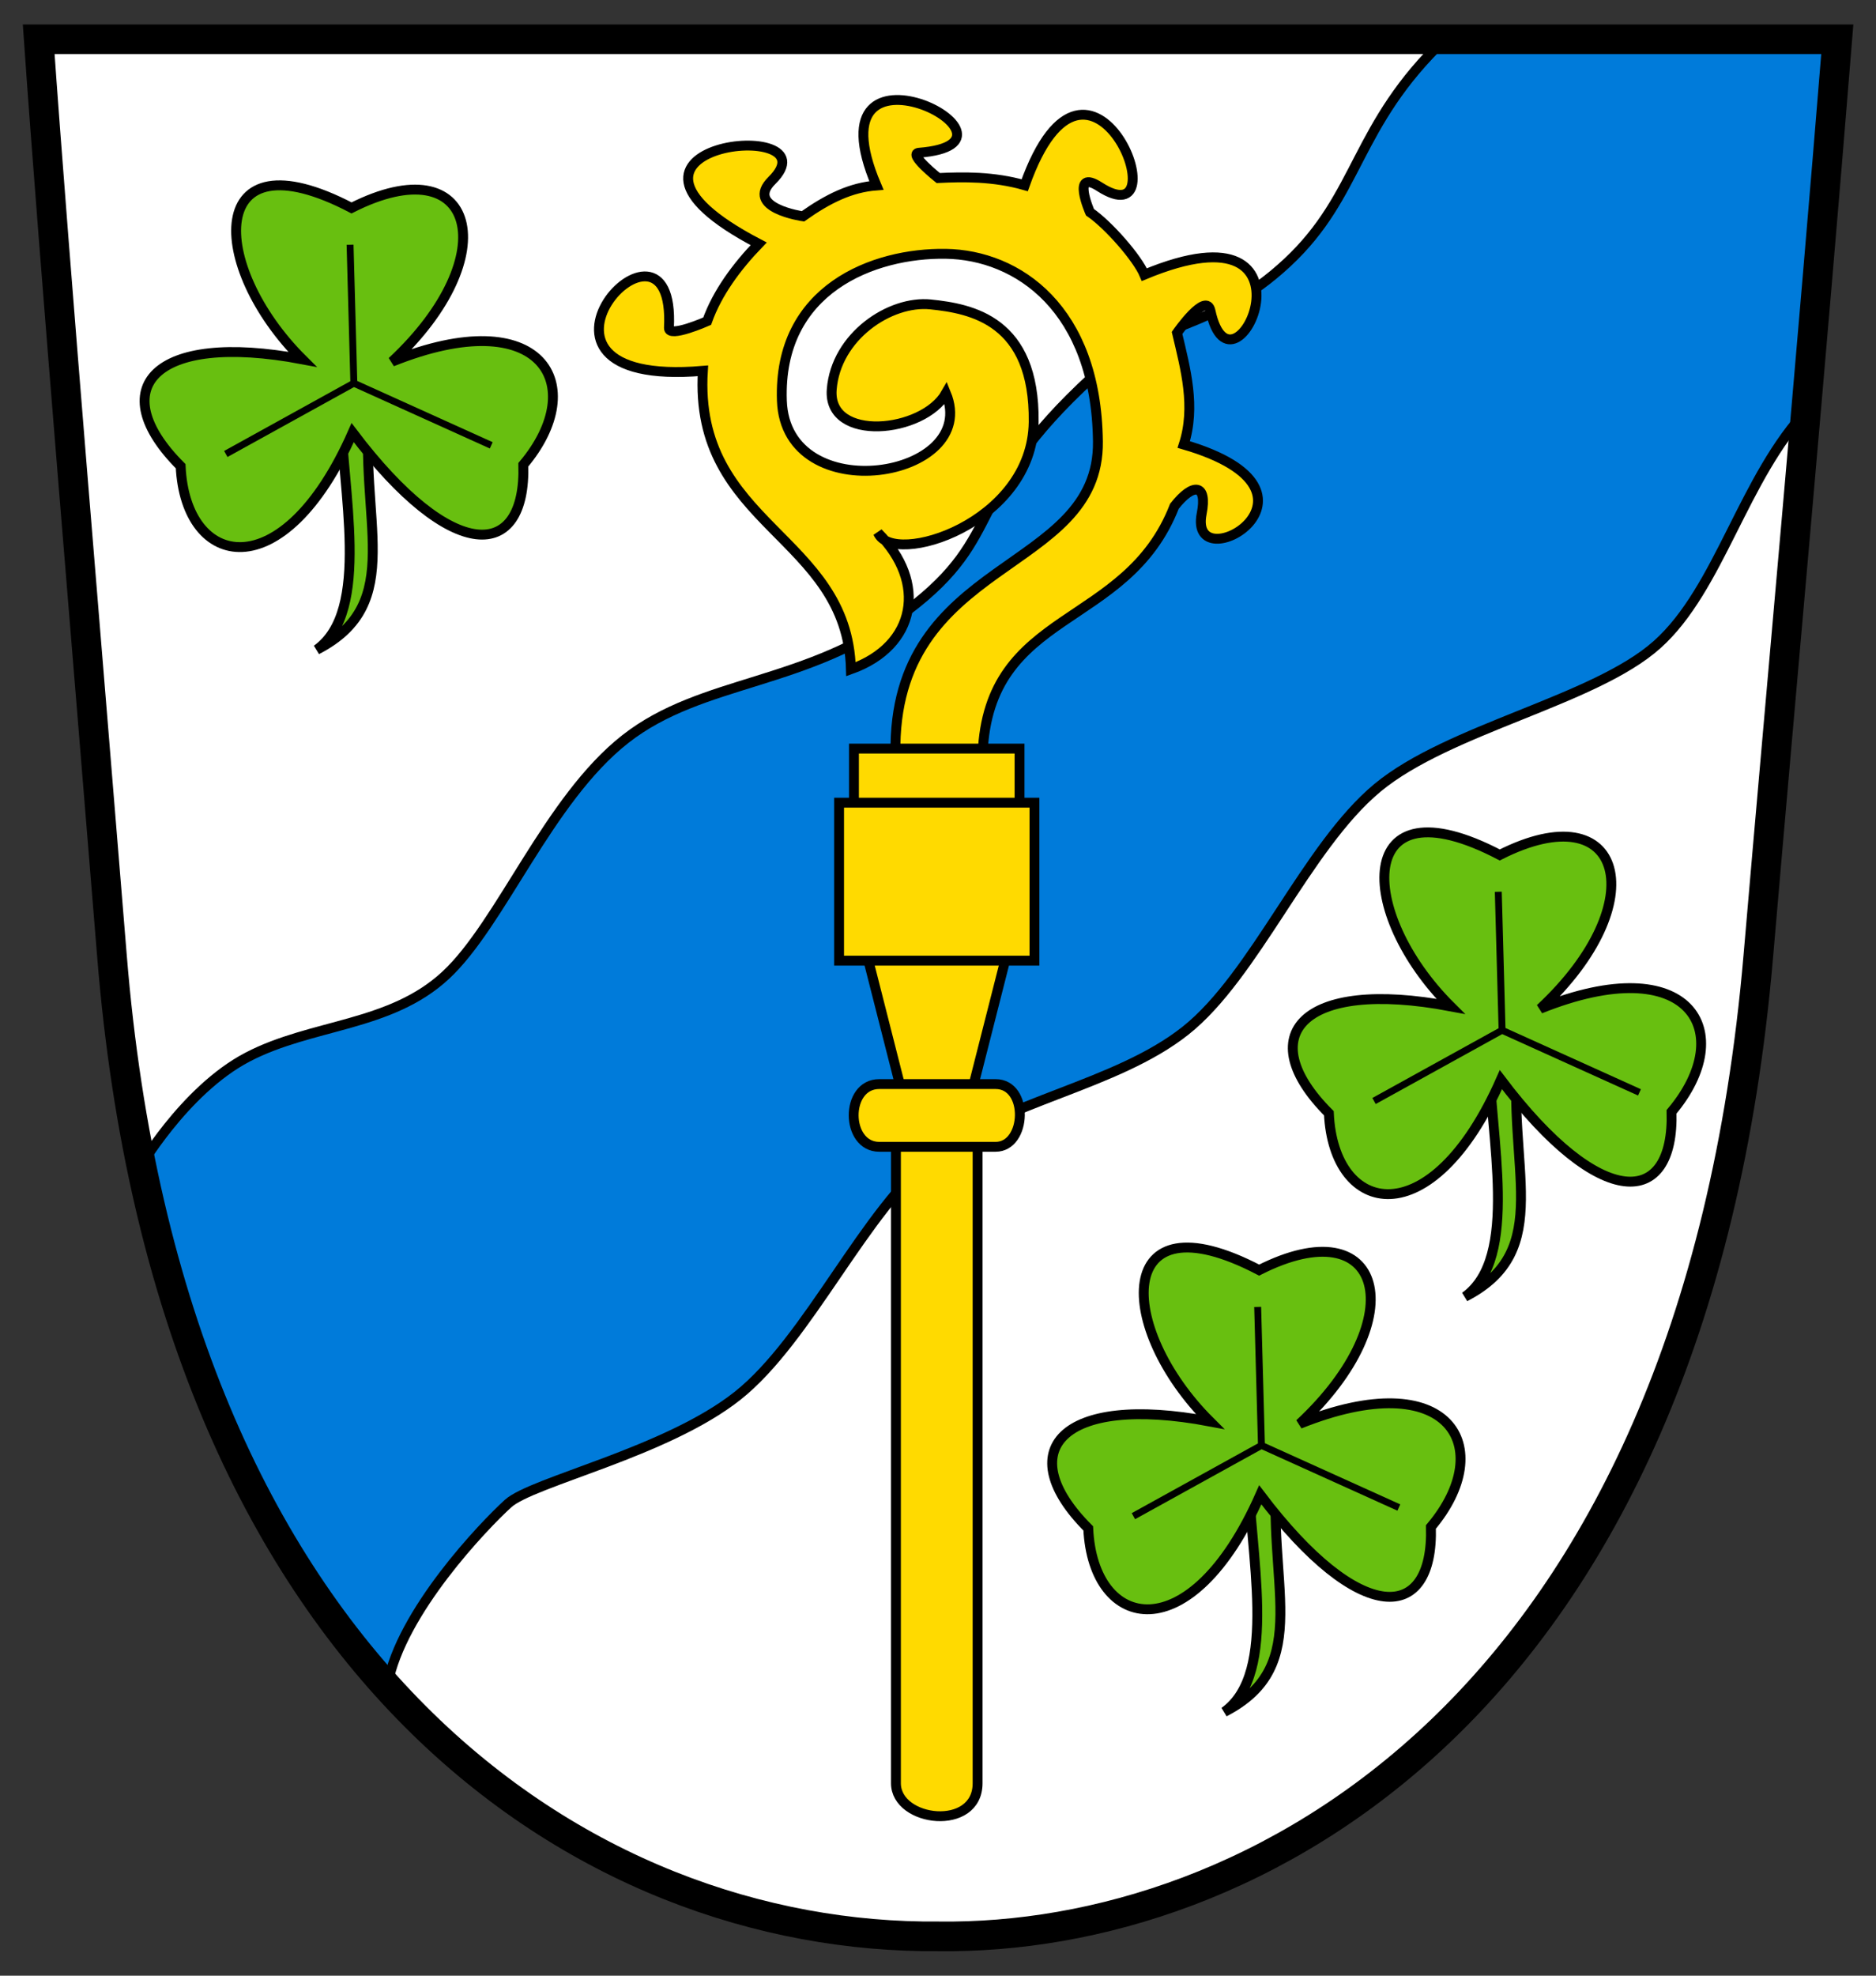 <?xml version="1.0" encoding="UTF-8" standalone="no"?>
<!-- Created with Inkscape (http://www.inkscape.org/) -->
<svg
   xmlns:dc="http://purl.org/dc/elements/1.1/"
   xmlns:cc="http://creativecommons.org/ns#"
   xmlns:rdf="http://www.w3.org/1999/02/22-rdf-syntax-ns#"
   xmlns:svg="http://www.w3.org/2000/svg"
   xmlns="http://www.w3.org/2000/svg"
   xmlns:sodipodi="http://sodipodi.sourceforge.net/DTD/sodipodi-0.dtd"
   xmlns:inkscape="http://www.inkscape.org/namespaces/inkscape"
   width="190"
   height="200"
   id="svg2"
   sodipodi:version="0.32"
   inkscape:version="0.46"
   version="1.0"
   sodipodi:docname="Wappen Unterjesingen.svg"
   inkscape:output_extension="org.inkscape.output.svg.inkscape">
  <rect width="100%" height="100%" fill="#333333" stroke="none"/>
  <defs
     id="defs4" />
  <sodipodi:namedview
     id="base"
     pagecolor="#ffffff"
     bordercolor="#666666"
     borderopacity="1.0"
     inkscape:pageopacity="0.0"
     inkscape:pageshadow="2"
     inkscape:zoom="0.98994949"
     inkscape:cx="98.88308"
     inkscape:cy="151.66759"
     inkscape:document-units="px"
     inkscape:current-layer="layer1"
     showgrid="false"
     inkscape:window-width="1920"
     inkscape:window-height="1150"
     inkscape:window-x="1272"
     inkscape:window-y="-8" />
  <g
     inkscape:label="Ebene 1"
     inkscape:groupmode="layer"
     id="layer1">
    <path
       sodipodi:nodetypes="ccccsc"
       id="path2391"
       d="M 3.919,3.978 L 186.081,3.978 C 183.382,37.356 180.477,68.831 178.087,96.71 C 171.551,173.339 126.383,196.421 95.102,196.017 C 59.456,196.355 17.212,169.407 11.338,96.752 C 9.103,69.108 5.47,26.19 3.919,3.978 z"
       style="fill:#ffffff;fill-opacity:1;fill-rule:evenodd;stroke:none;stroke-width:3;stroke-linecap:butt;stroke-linejoin:miter;stroke-miterlimit:4;stroke-dasharray:none;stroke-opacity:1" />
    <g
       id="g1372"
       transform="matrix(0.223,0,0,0.223,-117.909,-5.547)">
      <g
         style="fill-rule:evenodd"
         id="g2190"
         transform="matrix(3.249,0,0,3.195,-708.508,-52.195)">
        <g
           id="Layer_x0020_1"
           transform="translate(-57.864,0)">
        </g>
      </g>
    </g>
    <path
       style="fill:#007bda;fill-rule:evenodd;stroke:#000000;stroke-width:1px;stroke-linecap:butt;stroke-linejoin:miter;stroke-opacity:1;fill-opacity:1"
       d="M 13.929,118.56 C 13.929,118.56 18.589,110.39 25.09,107.002 C 31.591,103.614 39.505,103.948 45.131,98.732 C 50.756,93.517 55.509,80.948 63.335,74.815 C 71.161,68.682 81.697,69.502 91.897,61.799 C 102.097,54.097 97.386,50.321 110.646,38.153 C 117.009,32.314 122.733,33.703 130.376,26.583 C 137.771,19.694 137.14,12.732 146.347,3.954 L 186.28,4.03 L 183.153,41.375 C 176.532,48.3 174.178,59.592 167.823,65.259 C 161.469,70.927 146.707,73.769 139.496,79.761 C 132.285,85.754 127.101,98.769 120.062,104.34 C 113.024,109.912 101.76,111.439 94.663,116.933 C 87.567,122.427 81.912,135.588 74.688,141.306 C 67.463,147.023 53.909,149.98 51.458,152.207 C 49.007,154.433 40.595,163.196 39.255,170.527 C 24.216,155.126 19.326,134.752 13.929,118.56 z"
       id="path3190"
       sodipodi:nodetypes="cszzzssccczzzzzzcc" />
    <path
       style="fill:#ffda00;fill-opacity:1;fill-rule:evenodd;stroke:#000000;stroke-width:1px;stroke-linecap:butt;stroke-linejoin:miter;stroke-opacity:1"
       d="M 88.929,53.942 C 93.932,58.939 92.823,65.378 86.181,67.748 C 85.817,54.154 70.217,53.244 71.187,37.54 C 49.263,39.406 68.51,18.629 67.749,33.191 C 67.693,34.254 71.621,32.513 71.621,32.513 C 72.652,29.623 74.61,26.998 76.836,24.682 C 57.295,14.48 84.771,11.744 78.187,18.26 C 75.367,21.051 81.323,21.898 81.323,21.898 C 83.884,20.088 86.174,18.975 88.763,18.776 C 81.688,2.109 106.016,14.459 93.07,15.463 C 91.908,15.553 95.026,18.024 95.026,18.024 C 97.558,17.9 100.609,17.847 103.782,18.753 C 110.382,0.172 119.836,24.368 111.363,18.907 C 108.431,17.017 110.391,21.484 110.391,21.484 C 112.269,22.776 115.189,26.113 115.901,27.803 C 134.883,19.895 124.856,41.96 122.599,31.47 C 122.164,29.451 119.211,33.702 119.211,33.702 C 120.068,37.344 121.125,41.17 119.889,44.999 C 136.431,49.815 120.317,58.998 121.704,52.002 C 122.308,48.953 120.832,48.839 118.943,51.25 C 114.078,63.735 100.087,61.57 99.52,76.353 L 90.693,76.353 C 90.329,56.328 111.361,58.153 111.196,44.692 C 111.032,31.23 103.072,25.804 95.78,25.694 C 88.489,25.584 78.793,29.237 79.188,40.558 C 79.577,51.681 99.36,48.43 95.807,39.812 C 93.504,43.864 83.823,44.816 84.236,39.435 C 84.649,34.054 90.147,30.388 94.259,30.818 C 98.372,31.247 104.817,32.419 104.69,42.721 C 104.563,53.024 90.416,57.417 88.929,53.942 z"
       id="path3169"
       sodipodi:nodetypes="cccsccsccsccsccsccsccczzsczzzc" />
    <path
       style="fill:#ffda00;fill-opacity:1;fill-rule:evenodd;stroke:#000000;stroke-width:1px;stroke-linecap:butt;stroke-linejoin:miter;stroke-opacity:1"
       d="M 86.489,75.78 L 103.26,75.78 L 103.26,82.284 L 86.489,82.284 L 86.489,75.78 z"
       id="path3171"
       sodipodi:nodetypes="ccccc" />
    <path
       style="fill:#ffda00;fill-opacity:1;fill-rule:evenodd;stroke:#000000;stroke-width:1px;stroke-linecap:butt;stroke-linejoin:miter;stroke-opacity:1"
       d="M 87.474,95.369 L 91.474,111.092 L 98.276,111.092 L 102.276,95.369 L 87.474,95.369 z"
       id="path3175"
       sodipodi:nodetypes="ccccc" />
    <path
       style="fill:#ffda00;fill-opacity:1;fill-rule:evenodd;stroke:#000000;stroke-width:1px;stroke-linecap:butt;stroke-linejoin:miter;stroke-opacity:1"
       d="M 84.981,81.256 L 104.769,81.256 L 104.769,97.248 L 84.981,97.248 L 84.981,81.256 z"
       id="path3173"
       sodipodi:nodetypes="ccccc" />
    <path
       style="fill:#ffda00;fill-opacity:1;fill-rule:evenodd;stroke:#000000;stroke-width:1px;stroke-linecap:butt;stroke-linejoin:miter;stroke-opacity:1"
       d="M 90.74,114.445 L 90.74,180.52 C 90.74,184.475 99.01,185.441 99.01,180.52 L 99.01,114.445 L 90.74,114.445 z"
       id="path3179"
       sodipodi:nodetypes="ccccc" />
    <path
       style="fill:#ffda00;fill-opacity:1;fill-rule:evenodd;stroke:#000000;stroke-width:1px;stroke-linecap:butt;stroke-linejoin:miter;stroke-opacity:1"
       d="M 89.048,109.742 L 100.833,109.742 C 104.216,109.742 104.004,116.092 100.833,116.092 L 89.048,116.092 C 85.628,116.092 85.564,109.742 89.048,109.742 z"
       id="path3177"
       sodipodi:nodetypes="ccccc" />
    <g
       id="g3236"
       transform="translate(-1.994,-0.66)">
      <path
         sodipodi:nodetypes="cccc"
         id="path3183"
         d="M 36.484,41.846 C 36.636,50.441 39.593,62.473 34.074,66.433 C 43.257,61.712 38.224,53.274 39.46,41.288 L 36.484,41.846 z"
         style="fill:#68bf10;fill-opacity:1;fill-rule:evenodd;stroke:#000000;stroke-width:1px;stroke-linecap:butt;stroke-linejoin:miter;stroke-opacity:1" />
      <path
         sodipodi:nodetypes="ccccccc"
         id="path3181"
         d="M 32.613,37.032 C 23.126,27.582 22.782,13.97 37.598,21.708 C 50.149,15.358 53.277,26.483 41.702,37.27 C 56.893,31.175 61.798,39.631 54.996,47.708 C 55.286,57.458 47.81,57.814 37.713,44.456 C 30.681,60.379 20.763,58.286 20.29,47.854 C 12.484,40.048 17.458,34.17 32.613,37.032 z"
         style="fill:#68bf10;fill-opacity:1;fill-rule:evenodd;stroke:#000000;stroke-width:1px;stroke-linecap:butt;stroke-linejoin:miter;stroke-opacity:1" />
      <path
         sodipodi:nodetypes="ccccc"
         d="M 24.863,46.616 L 37.832,39.453 M 37.449,25.434 L 37.832,39.453 L 51.747,45.742"
         style="fill:none;fill-rule:evenodd;stroke:#000000;stroke-width:0.7;stroke-linecap:butt;stroke-linejoin:miter;stroke-miterlimit:4;stroke-dasharray:none;stroke-opacity:1"
         id="path3185" />
    </g>
    <g
       id="g3241"
       transform="translate(89.927,106.867)">
      <path
         sodipodi:nodetypes="cccc"
         id="path3243"
         d="M 36.484,41.846 C 36.636,50.441 39.593,62.473 34.074,66.433 C 43.257,61.712 38.224,53.274 39.46,41.288 L 36.484,41.846 z"
         style="fill:#68bf10;fill-opacity:1;fill-rule:evenodd;stroke:#000000;stroke-width:1px;stroke-linecap:butt;stroke-linejoin:miter;stroke-opacity:1" />
      <path
         sodipodi:nodetypes="ccccccc"
         id="path3245"
         d="M 32.613,37.032 C 23.126,27.582 22.782,13.97 37.598,21.708 C 50.149,15.358 53.277,26.483 41.702,37.27 C 56.893,31.175 61.798,39.631 54.996,47.708 C 55.286,57.458 47.81,57.814 37.713,44.456 C 30.681,60.379 20.763,58.286 20.29,47.854 C 12.484,40.048 17.458,34.17 32.613,37.032 z"
         style="fill:#68bf10;fill-opacity:1;fill-rule:evenodd;stroke:#000000;stroke-width:1px;stroke-linecap:butt;stroke-linejoin:miter;stroke-opacity:1" />
      <path
         sodipodi:nodetypes="ccccc"
         d="M 24.863,46.616 L 37.832,39.453 M 37.449,25.434 L 37.832,39.453 L 51.747,45.742"
         style="fill:none;fill-rule:evenodd;stroke:#000000;stroke-width:0.7;stroke-linecap:butt;stroke-linejoin:miter;stroke-miterlimit:4;stroke-dasharray:none;stroke-opacity:1"
         id="path3247" />
    </g>
    <g
       id="g3249"
       transform="translate(114.297,64.84)">
      <path
         sodipodi:nodetypes="cccc"
         id="path3251"
         d="M 36.484,41.846 C 36.636,50.441 39.593,62.473 34.074,66.433 C 43.257,61.712 38.224,53.274 39.46,41.288 L 36.484,41.846 z"
         style="fill:#68bf10;fill-opacity:1;fill-rule:evenodd;stroke:#000000;stroke-width:1px;stroke-linecap:butt;stroke-linejoin:miter;stroke-opacity:1" />
      <path
         sodipodi:nodetypes="ccccccc"
         id="path3253"
         d="M 32.613,37.032 C 23.126,27.582 22.782,13.97 37.598,21.708 C 50.149,15.358 53.277,26.483 41.702,37.27 C 56.893,31.175 61.798,39.631 54.996,47.708 C 55.286,57.458 47.81,57.814 37.713,44.456 C 30.681,60.379 20.763,58.286 20.29,47.854 C 12.484,40.048 17.458,34.17 32.613,37.032 z"
         style="fill:#68bf10;fill-opacity:1;fill-rule:evenodd;stroke:#000000;stroke-width:1px;stroke-linecap:butt;stroke-linejoin:miter;stroke-opacity:1" />
      <path
         sodipodi:nodetypes="ccccc"
         d="M 24.863,46.616 L 37.832,39.453 M 37.449,25.434 L 37.832,39.453 L 51.747,45.742"
         style="fill:none;fill-rule:evenodd;stroke:#000000;stroke-width:0.7;stroke-linecap:butt;stroke-linejoin:miter;stroke-miterlimit:4;stroke-dasharray:none;stroke-opacity:1"
         id="path3255" />
    </g>
    <path
       style="fill:none;fill-opacity:1;fill-rule:evenodd;stroke:#000000;stroke-width:3;stroke-linecap:butt;stroke-linejoin:miter;stroke-miterlimit:4;stroke-dasharray:none;stroke-opacity:1"
       d="M 3.919,3.978 L 186.081,3.978 C 183.382,37.356 180.477,68.831 178.087,96.71 C 171.551,173.339 126.383,196.421 95.102,196.017 C 59.456,196.355 17.212,169.407 11.338,96.752 C 9.103,69.108 5.47,26.19 3.919,3.978 z"
       id="path2384"
       sodipodi:nodetypes="ccccsc" />
  </g>
</svg>
